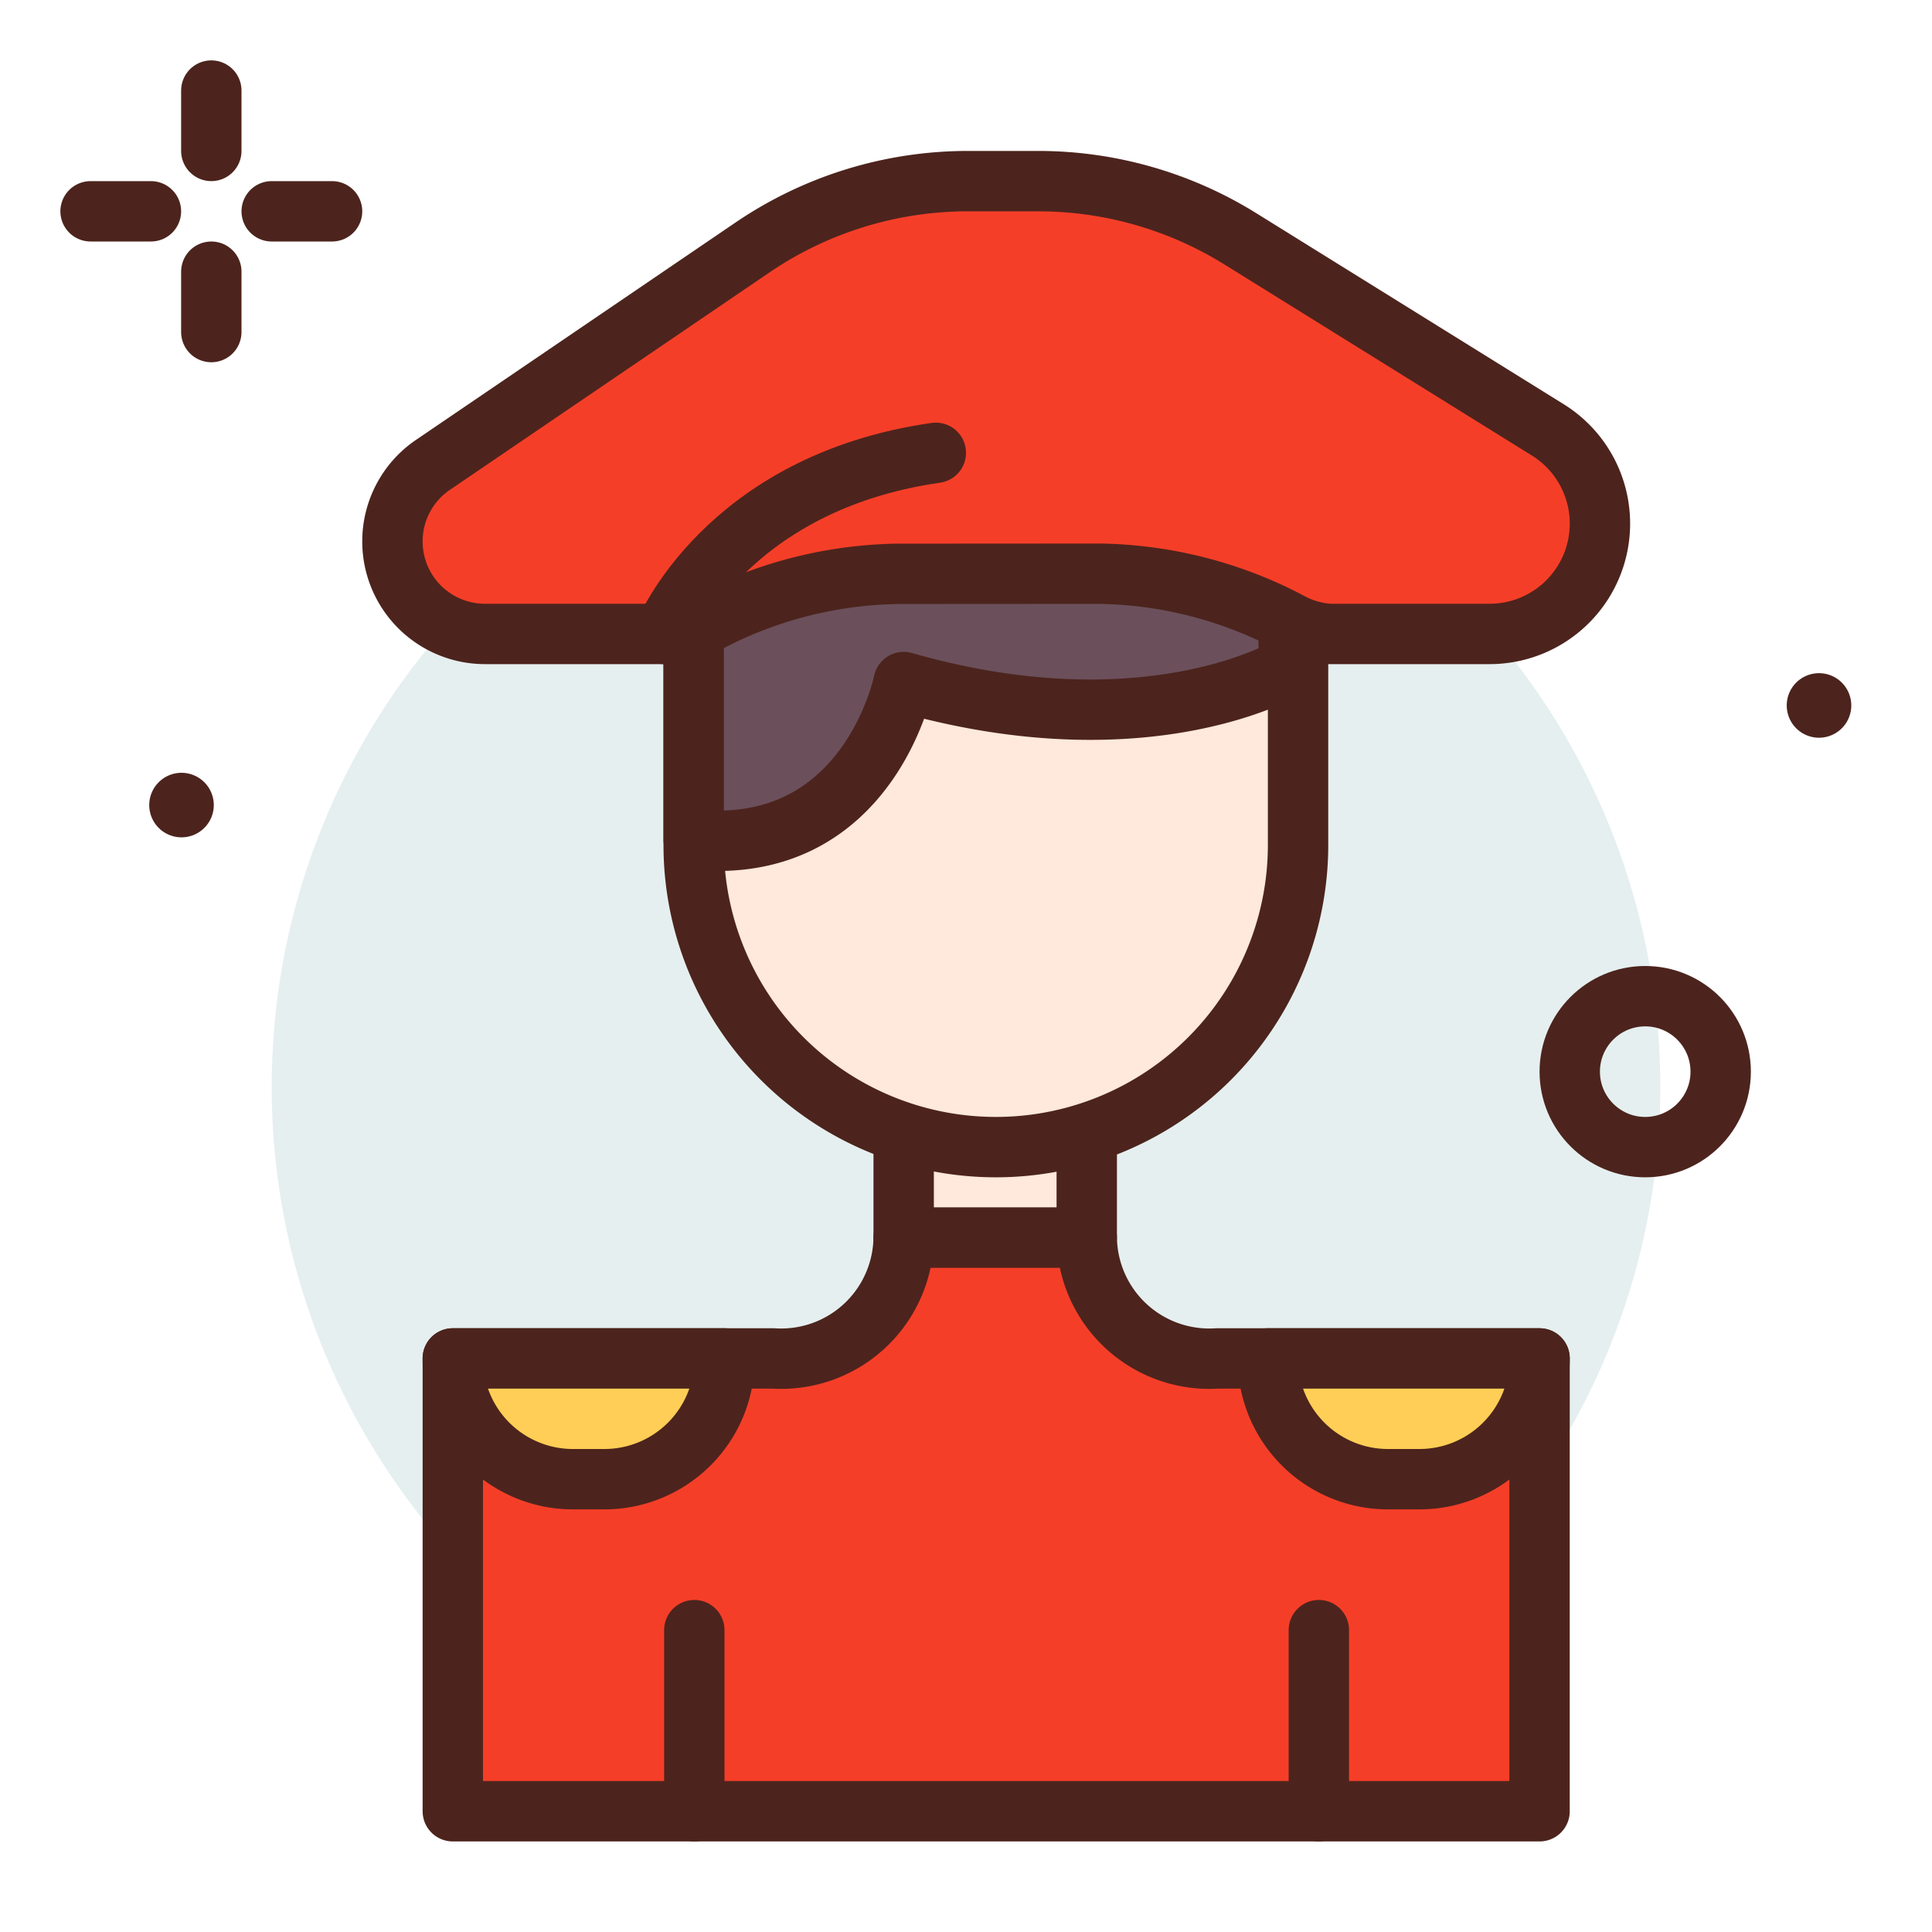 <?xml version="1.0" encoding="utf-8"?>
<svg width="800px" height="800px" viewBox="0 0 64 64" xmlns="http://www.w3.org/2000/svg">
<title>spanish-man</title>
<g id="spanish-man">
<circle cx="32" cy="36" r="23" style="fill:#e5efef"/>
<rect x="29.935" y="36.985" width="6.065" height="4.015" style="fill:#ffe8dc;stroke:#4c241d;stroke-linecap:round;stroke-linejoin:round;stroke-width:2px"/>
<path d="M29.935,41a4.059,4.059,0,0,1-4.321,4H15V60H51V45H40.321A4.059,4.059,0,0,1,36,41Z" style="fill:#f53e28;stroke:#4c241d;stroke-linecap:round;stroke-linejoin:round;stroke-width:2px"/>
<path d="M32.989,38h0a10.011,10.011,0,0,1-10.01-10.011V18.435H43v9.554A10.011,10.011,0,0,1,32.989,38Z" style="fill:#ffe8dc;stroke:#4c241d;stroke-linecap:round;stroke-linejoin:round;stroke-width:2px"/>
<path d="M42.689,22.094s-4.638,2.819-12.754.5c0,0-1.159,5.8-6.956,5.217V20.855A9.855,9.855,0,0,1,32.834,11h0a9.855,9.855,0,0,1,9.855,9.855Z" style="fill:#6b4f5b;stroke:#4c241d;stroke-linecap:round;stroke-linejoin:round;stroke-width:2px"/>
<circle cx="54.5" cy="35.5" r="2.5" style="fill:none;stroke:#4c241d;stroke-linecap:round;stroke-linejoin:round;stroke-width:2px"/>
<path d="M61.326,23.371A1.069,1.069,0,1,1,60.257,22.3,1.069,1.069,0,0,1,61.326,23.371Z" style="fill:#4c241d"/>
<line x1="7" y1="3" x2="7" y2="5" style="fill:none;stroke:#4c241d;stroke-linecap:round;stroke-linejoin:round;stroke-width:2px"/>
<line x1="7" y1="9" x2="7" y2="11" style="fill:none;stroke:#4c241d;stroke-linecap:round;stroke-linejoin:round;stroke-width:2px"/>
<line x1="3" y1="7" x2="5" y2="7" style="fill:none;stroke:#4c241d;stroke-linecap:round;stroke-linejoin:round;stroke-width:2px"/>
<line x1="9" y1="7" x2="11" y2="7" style="fill:none;stroke:#4c241d;stroke-linecap:round;stroke-linejoin:round;stroke-width:2px"/>
<path d="M7.082,26.667A1.069,1.069,0,1,1,6.013,25.6,1.07,1.07,0,0,1,7.082,26.667Z" style="fill:#4c241d"/>
<path d="M29.736,19.009a13.94,13.94,0,0,0-6.272,1.6A3.142,3.142,0,0,1,22.12,21H16.065A3.065,3.065,0,0,1,13,17.935h0A3.063,3.063,0,0,1,14.341,15.4L24.924,8.2A12.693,12.693,0,0,1,32.065,6h2.324a12.687,12.687,0,0,1,6.7,1.912l10.187,6.33A3.653,3.653,0,0,1,53,17.346h0A3.654,3.654,0,0,1,49.346,21h-5.3a3.145,3.145,0,0,1-1.345-.395,13.932,13.932,0,0,0-6.271-1.6Z" style="fill:#f53e28;stroke:#4c241d;stroke-linecap:round;stroke-linejoin:round;stroke-width:2px"/>
<path d="M22,21s2-5,9-6" style="fill:none;stroke:#4c241d;stroke-linecap:round;stroke-linejoin:round;stroke-width:2px"/>
<path d="M42,45h9a0,0,0,0,1,0,0v.021A3.979,3.979,0,0,1,47.021,49H45.979A3.979,3.979,0,0,1,42,45.021V45A0,0,0,0,1,42,45Z" style="fill:#ffce56;stroke:#4c241d;stroke-linecap:round;stroke-linejoin:round;stroke-width:2px"/>
<path d="M15,45h9a0,0,0,0,1,0,0v.021A3.979,3.979,0,0,1,20.021,49H18.979A3.979,3.979,0,0,1,15,45.021V45A0,0,0,0,1,15,45Z" style="fill:#ffce56;stroke:#4c241d;stroke-linecap:round;stroke-linejoin:round;stroke-width:2px"/>
<line x1="43.689" y1="60" x2="43.689" y2="54" style="fill:none;stroke:#4c241d;stroke-linecap:round;stroke-linejoin:round;stroke-width:2px"/>
<line x1="23" y1="60" x2="23" y2="54" style="fill:none;stroke:#4c241d;stroke-linecap:round;stroke-linejoin:round;stroke-width:2px"/>
</g>
</svg>